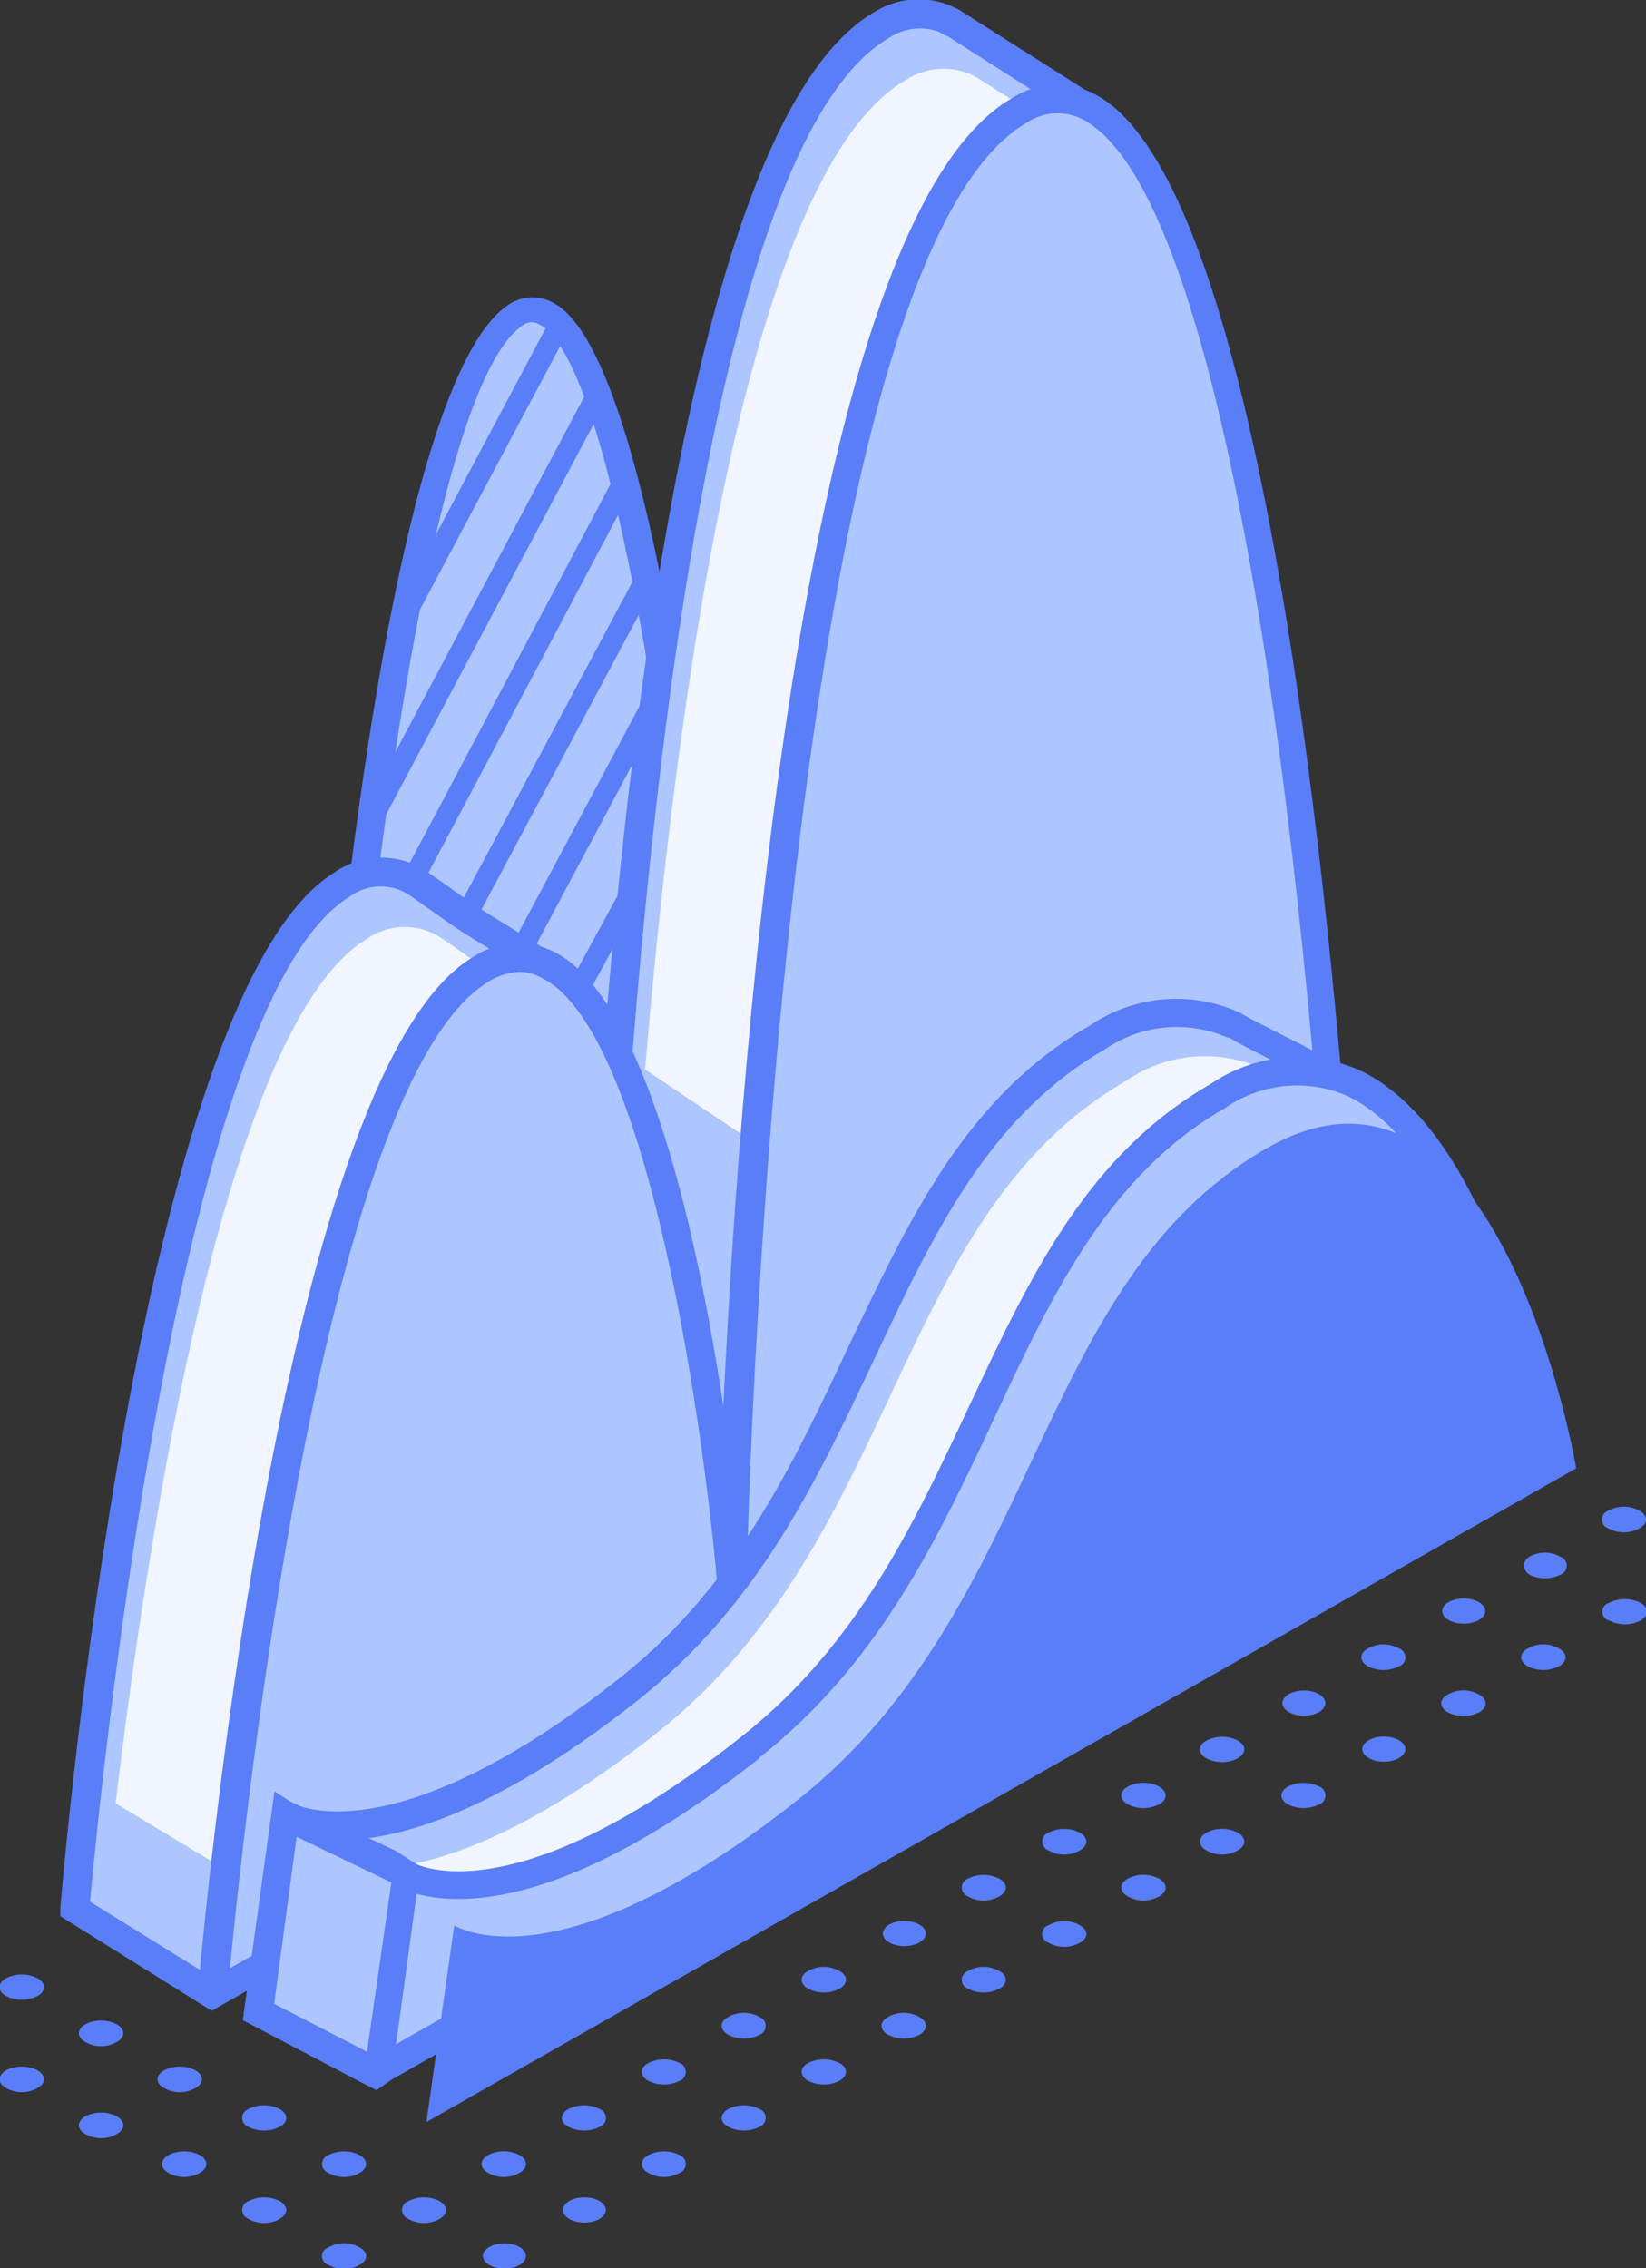 <?xml version="1.0" encoding="UTF-8"?> <svg xmlns="http://www.w3.org/2000/svg" width="135" height="186" viewBox="0 0 135 186" fill="none"><rect x="0" y="0" width="135" height="186" fill="#333333" stroke="none"/><g clip-path="url(#clip0_1394_15367)"><path d="M27.85 90.829C27.85 90.829 32.565 31.379 42.513 25.641C52.461 19.903 58.057 84.522 58.057 84.522L47.876 120.218L32.927 127.972L27.85 90.829Z" fill="#ADC6FF"></path><path d="M32.15 129.729L26.684 90.958C27.176 84.806 31.865 30.707 41.943 24.839C42.467 24.54 43.061 24.383 43.666 24.383C44.27 24.383 44.864 24.54 45.388 24.839C54.197 29.415 58.86 79.12 59.352 84.728V84.961L48.989 121.329L32.15 129.729ZM28.989 90.803L33.964 126.162L46.917 119.416L56.917 84.418C54.974 62.732 50.026 29.595 44.222 26.597C44.04 26.482 43.829 26.421 43.614 26.421C43.398 26.421 43.187 26.482 43.005 26.597C35.388 31.224 30.337 74.338 28.989 90.803Z" fill="#597EF7"></path><path d="M45.127 26.216L32.143 50.622L33.676 51.434L46.66 27.028L45.127 26.216Z" fill="#597EF7"></path><path d="M48.105 32.175L29.582 67.022L31.116 67.833L49.639 32.987L48.105 32.175Z" fill="#597EF7"></path><path d="M50.312 39.242L32.836 72.214L34.371 73.023L51.846 40.051L50.312 39.242Z" fill="#597EF7"></path><path d="M52.604 46.328L37.284 75.027L38.816 75.841L54.136 47.142L52.604 46.328Z" fill="#597EF7"></path><path d="M52.949 56.963L41.967 77.543L43.499 78.357L54.481 57.777L52.949 56.963Z" fill="#597EF7"></path><path d="M51.3 72.255L46.431 81.177L47.956 82.005L52.825 73.084L51.3 72.255Z" fill="#597EF7"></path><path d="M87.306 17.783L88.834 8.685L78.213 1.965C77.972 1.86 77.738 1.739 77.513 1.603C76.672 1.268 75.764 1.138 74.863 1.224C73.962 1.309 73.094 1.607 72.332 2.094C50.933 14.423 48.705 123.164 48.705 123.164C48.705 123.164 48.161 116.806 46.917 108.586L47.669 107.165L44.327 79.042L38.964 75.708C37.41 74.752 35.959 73.614 34.456 72.606C33.526 71.932 32.406 71.568 31.257 71.568C30.107 71.568 28.987 71.932 28.057 72.606C12.384 82.222 6.166 156.585 6.166 156.585L17.41 163.539L27.772 144.256L99.197 103.598C99.197 103.598 96.347 46.733 87.306 17.783Z" fill="#ADC6FF"></path><path d="M69.689 98.945L99.145 81.291C97.384 62.577 94.275 38.203 89.249 22.229C90 17.757 90.752 13.13 90.752 13.13L80.207 6.41C79.966 6.305 79.733 6.184 79.508 6.048C78.667 5.714 77.759 5.584 76.858 5.669C75.957 5.754 75.089 6.053 74.327 6.539C61.581 13.88 55.648 55.314 52.902 87.701L69.689 98.945Z" fill="#F0F5FF"></path><path d="M21.995 155.422L45.648 100.314L47.643 94.99L46.27 83.488L40.907 80.153C39.352 79.197 37.902 78.06 36.399 77.052C35.469 76.377 34.349 76.014 33.2 76.014C32.05 76.014 30.93 76.377 30 77.052C18.472 84.108 12.073 126.162 9.482 147.874L21.995 155.422Z" fill="#F0F5FF"></path><path d="M17.358 164.882L4.948 157.128V156.43C5.207 153.354 11.399 81.472 27.384 71.572C28.516 70.76 29.875 70.323 31.27 70.323C32.664 70.323 34.023 70.76 35.156 71.572L36.788 72.709C37.703 73.381 38.636 74.028 39.586 74.648L45.441 78.267L48.368 102.899C50.181 70.641 55.648 10.313 71.684 1.008C72.608 0.419 73.66 0.062 74.752 -0.032C75.844 -0.127 76.942 0.044 77.953 0.465L78.653 0.801L90.052 8.038V8.788C90.052 8.788 89.326 13.234 88.575 17.628C97.591 46.5 100.389 102.925 100.415 103.391V104.114L28.653 145.005L18.29 164.236L17.358 164.882ZM7.383 155.939L16.969 161.884L26.891 143.403L97.979 102.874C97.642 96.257 94.637 44.897 86.192 18.119V17.86V17.576C86.762 14.19 87.332 10.727 87.565 9.253L77.72 2.972C77.474 2.879 77.239 2.758 77.021 2.61C76.348 2.366 75.626 2.283 74.915 2.368C74.204 2.453 73.523 2.705 72.927 3.102C52.358 14.966 49.896 122.001 49.896 123.19H47.565C47.565 123.19 47.021 116.78 45.803 108.663V108.302L46.554 106.88L43.238 79.714L38.342 76.69C37.332 76.07 36.373 75.372 35.389 74.674L33.808 73.562C33.064 72.996 32.154 72.69 31.218 72.69C30.282 72.69 29.372 72.996 28.627 73.562C14.456 82.273 8.083 148.34 7.383 155.939Z" fill="#597EF7"></path><path d="M17.409 163.512C17.409 163.512 23.627 89.148 39.3 79.559C54.974 69.969 60.026 130.117 60.026 130.117C60.026 130.117 62.254 21.376 83.653 9.047C105.052 -3.283 110.518 110.499 110.518 110.499L17.409 163.512Z" fill="#ADC6FF"></path><path d="M17.461 164.83L16.166 164.055C16.425 161.005 22.695 88.347 38.679 78.551C39.661 77.867 40.811 77.461 42.005 77.375C43.2 77.288 44.395 77.525 45.467 78.06C52.954 81.834 57.202 101.323 59.327 115.306C60.777 84.909 65.933 17.886 82.98 8.064C84.006 7.388 85.199 7.006 86.428 6.961C87.657 6.915 88.875 7.207 89.948 7.806C106.917 17.059 111.399 106.647 111.581 110.447V111.145L17.461 164.83ZM42.591 79.688C41.666 79.737 40.772 80.031 40 80.541C26.503 88.812 20.052 149.037 18.86 161.393L109.301 109.852C107.72 77.827 101.529 16.801 88.912 9.848C88.187 9.449 87.366 9.258 86.538 9.294C85.711 9.331 84.91 9.594 84.223 10.054C63.653 21.919 61.27 127.765 61.244 128.954L58.86 130.324C57.824 117.891 53.239 84.651 44.508 80.231C43.927 79.888 43.266 79.701 42.591 79.688Z" fill="#597EF7"></path><path d="M108.834 91.94L110.777 88.942L102.046 84.496L101.217 84.005C99.42 83.205 97.446 82.88 95.486 83.061C93.526 83.243 91.646 83.924 90.026 85.039C70.88 96.076 71.606 122.57 51.684 138.389C31.761 154.207 23.445 148.857 23.445 148.857L21.191 164.986L31.01 170.155L59.508 150.046L115.57 111.274C114.318 104.527 112.047 98.007 108.834 91.94Z" fill="#ADC6FF"></path><path d="M111.14 95.636L113.083 92.638L104.378 88.089C104.102 87.918 103.817 87.763 103.523 87.623C101.734 86.812 99.764 86.479 97.807 86.655C95.85 86.832 93.972 87.513 92.358 88.632C73.187 99.668 73.912 126.162 54.016 141.981C34.119 157.8 25.777 152.32 25.777 152.32L24.327 163.099L37.902 160.798L60.441 147.538L117.798 114.712C116.553 108.055 114.308 101.625 111.14 95.636Z" fill="#F0F5FF"></path><path d="M30.7 171.216L19.922 165.632L22.513 146.893L24.041 147.875C24.041 147.875 32.099 152.45 50.907 137.536C60.389 130.014 65.078 120.011 69.637 110.318C74.586 99.979 79.223 89.925 89.404 84.083C91.183 82.871 93.246 82.137 95.392 81.951C97.538 81.765 99.696 82.135 101.658 83.023L102.617 83.566L112.409 88.555L110.13 92.044C113.213 98.038 115.379 104.459 116.554 111.094L116.684 111.818L60.078 150.873L30.7 171.216ZM22.461 164.314L30.907 168.682L58.731 148.961L114.197 110.706C112.951 104.402 110.804 98.309 107.824 92.613L107.461 92.018L109.093 89.433L101.529 85.505L100.829 85.091H100.7C99.078 84.377 97.3 84.091 95.536 84.258C93.771 84.425 92.079 85.041 90.622 86.047C81.088 91.553 76.58 101.142 71.788 111.275C66.995 121.407 62.306 131.462 52.409 139.345C36.658 151.856 27.772 151.442 24.404 150.486L22.461 164.314Z" fill="#597EF7"></path><path d="M125.363 116.082C125.363 116.082 119.067 78.836 99.922 89.873C80.777 100.91 81.502 127.403 61.58 143.222C41.658 159.041 33.342 153.561 33.342 153.561L31.062 169.69L125.363 116.082Z" fill="#ADC6FF"></path><path d="M23.446 148.831L33.342 153.665L31.011 170.026L21.192 164.96L23.446 148.831Z" fill="#ADC6FF"></path><path d="M32.099 170.543L126.632 116.677L126.503 115.875C126.347 114.945 122.513 92.923 111.503 87.753C109.545 86.894 107.401 86.544 105.271 86.739C103.141 86.933 101.095 87.665 99.326 88.865C89.171 94.706 84.508 104.632 79.586 115.1C75.026 124.793 70.441 134.796 60.855 142.369C43.834 155.888 35.7 153.51 34.223 152.889L33.912 152.708L32.435 151.752L22.513 147.125L19.922 165.658L29.767 170.828L30.881 171.396L32.099 170.543ZM24.326 150.615L32.099 154.363L30.104 168.243L22.487 164.314L24.326 150.615ZM62.254 144.153C72.124 136.398 76.969 126.059 81.632 116.108C86.295 106.157 90.907 96.36 100.44 90.881C101.885 89.871 103.565 89.247 105.319 89.066C107.073 88.885 108.845 89.154 110.466 89.847C119.301 93.982 123.238 111.533 124.016 115.488L32.487 167.622L34.171 155.293C37.669 156.25 46.529 156.663 62.306 144.153H62.254Z" fill="#597EF7"></path><path d="M129.275 120.399C129.275 120.399 122.979 83.152 103.834 94.189C84.689 105.226 85.415 131.72 65.492 147.539C45.57 163.357 37.254 157.878 37.254 157.878L34.974 174.007L129.275 120.399Z" fill="#597EF7"></path><path d="M9.585 173.541C10.285 173.955 10.285 174.601 9.585 174.989C9.192 175.216 8.745 175.335 8.29 175.335C7.835 175.335 7.389 175.216 6.995 174.989C6.295 174.601 6.295 173.955 6.995 173.541C7.396 173.337 7.84 173.23 8.29 173.23C8.74 173.23 9.184 173.337 9.585 173.541Z" fill="#597EF7"></path><path d="M16.036 169.768C16.736 170.181 16.736 170.827 16.036 171.215C15.642 171.442 15.196 171.561 14.741 171.561C14.286 171.561 13.839 171.442 13.445 171.215C12.746 170.827 12.746 170.181 13.445 169.768C13.847 169.563 14.29 169.457 14.741 169.457C15.191 169.457 15.635 169.563 16.036 169.768Z" fill="#597EF7"></path><path d="M3.083 169.768C3.782 170.181 3.782 170.827 3.083 171.215C2.689 171.442 2.242 171.561 1.787 171.561C1.332 171.561 0.886 171.442 0.492 171.215C-0.208 170.827 -0.208 170.181 0.492 169.768C0.893 169.563 1.337 169.457 1.787 169.457C2.238 169.457 2.681 169.563 3.083 169.768Z" fill="#597EF7"></path><path d="M9.585 165.994C10.285 166.408 10.285 167.054 9.585 167.442C9.192 167.669 8.745 167.788 8.29 167.788C7.835 167.788 7.389 167.669 6.995 167.442C6.295 167.054 6.295 166.408 6.995 165.994C7.396 165.79 7.84 165.684 8.29 165.684C8.74 165.684 9.184 165.79 9.585 165.994Z" fill="#597EF7"></path><path d="M3.083 162.22C3.782 162.633 3.782 163.28 3.083 163.667C2.681 163.872 2.238 163.978 1.787 163.978C1.337 163.978 0.893 163.872 0.492 163.667C-0.208 163.28 -0.208 162.633 0.492 162.22C0.893 162.016 1.337 161.909 1.787 161.909C2.238 161.909 2.681 162.016 3.083 162.22Z" fill="#597EF7"></path><path d="M41.373 186.026C42.346 186.026 43.135 185.563 43.135 184.992C43.135 184.421 42.346 183.958 41.373 183.958C40.4 183.958 39.611 184.421 39.611 184.992C39.611 185.563 40.4 186.026 41.373 186.026Z" fill="#597EF7"></path><path d="M47.927 182.252C48.9 182.252 49.689 181.79 49.689 181.218C49.689 180.647 48.9 180.185 47.927 180.185C46.954 180.185 46.166 180.647 46.166 181.218C46.166 181.79 46.954 182.252 47.927 182.252Z" fill="#597EF7"></path><path d="M55.751 176.721C55.898 176.777 56.024 176.876 56.113 177.006C56.202 177.135 56.249 177.288 56.249 177.445C56.249 177.601 56.202 177.754 56.113 177.884C56.024 178.013 55.898 178.112 55.751 178.168C55.357 178.395 54.91 178.515 54.456 178.515C54.001 178.515 53.554 178.395 53.16 178.168C52.461 177.781 52.461 177.134 53.16 176.721C53.562 176.517 54.005 176.41 54.456 176.41C54.906 176.41 55.35 176.517 55.751 176.721Z" fill="#597EF7"></path><path d="M62.306 172.946C62.452 173.003 62.578 173.102 62.667 173.231C62.756 173.36 62.804 173.513 62.804 173.67C62.804 173.827 62.756 173.98 62.667 174.109C62.578 174.238 62.452 174.338 62.306 174.394C61.905 174.598 61.461 174.705 61.01 174.705C60.56 174.705 60.116 174.598 59.715 174.394C59.016 174.006 59.016 173.36 59.715 172.946C60.116 172.742 60.56 172.636 61.01 172.636C61.461 172.636 61.905 172.742 62.306 172.946Z" fill="#597EF7"></path><path d="M68.86 169.173C69.559 169.561 69.559 170.207 68.86 170.62C68.459 170.825 68.015 170.931 67.565 170.931C67.114 170.931 66.67 170.825 66.269 170.62C65.57 170.207 65.57 169.561 66.269 169.173C66.67 168.969 67.114 168.862 67.565 168.862C68.015 168.862 68.459 168.969 68.86 169.173Z" fill="#597EF7"></path><path d="M75.415 165.399C76.114 165.787 76.114 166.433 75.415 166.847C75.013 167.051 74.57 167.157 74.119 167.157C73.669 167.157 73.225 167.051 72.824 166.847C72.124 166.433 72.124 165.787 72.824 165.399C73.218 165.172 73.665 165.053 74.119 165.053C74.574 165.053 75.021 165.172 75.415 165.399Z" fill="#597EF7"></path><path d="M81.969 161.626C82.668 162.013 82.668 162.66 81.969 163.073C81.568 163.277 81.124 163.384 80.674 163.384C80.223 163.384 79.779 163.277 79.378 163.073C79.231 163.017 79.105 162.918 79.016 162.788C78.927 162.659 78.88 162.506 78.88 162.349C78.88 162.193 78.927 162.04 79.016 161.91C79.105 161.781 79.231 161.682 79.378 161.626C79.772 161.399 80.219 161.279 80.674 161.279C81.128 161.279 81.575 161.399 81.969 161.626Z" fill="#597EF7"></path><path d="M88.575 157.878C89.275 158.265 89.275 158.911 88.575 159.299C88.181 159.526 87.735 159.645 87.28 159.645C86.825 159.645 86.378 159.526 85.984 159.299C85.835 159.249 85.705 159.154 85.613 159.026C85.521 158.899 85.472 158.746 85.472 158.588C85.472 158.431 85.521 158.278 85.613 158.15C85.705 158.023 85.835 157.927 85.984 157.878C86.378 157.651 86.825 157.531 87.28 157.531C87.735 157.531 88.181 157.651 88.575 157.878Z" fill="#597EF7"></path><path d="M95.078 154.053C95.777 154.466 95.777 155.112 95.078 155.5C94.684 155.727 94.237 155.846 93.782 155.846C93.328 155.846 92.881 155.727 92.487 155.5C91.787 155.112 91.787 154.466 92.487 154.053C92.887 153.844 93.331 153.735 93.782 153.735C94.233 153.735 94.678 153.844 95.078 154.053Z" fill="#597EF7"></path><path d="M101.528 150.278C102.228 150.692 102.228 151.338 101.528 151.726C101.135 151.952 100.688 152.072 100.233 152.072C99.778 152.072 99.332 151.952 98.938 151.726C98.238 151.338 98.238 150.692 98.938 150.278C99.338 150.07 99.782 149.961 100.233 149.961C100.684 149.961 101.129 150.07 101.528 150.278Z" fill="#597EF7"></path><path d="M108.212 146.505C108.359 146.561 108.485 146.661 108.574 146.79C108.663 146.919 108.711 147.072 108.711 147.229C108.711 147.385 108.663 147.539 108.574 147.668C108.485 147.797 108.359 147.896 108.212 147.953C107.811 148.157 107.367 148.263 106.917 148.263C106.467 148.263 106.023 148.157 105.622 147.953C104.922 147.565 104.922 146.919 105.622 146.505C106.023 146.301 106.467 146.194 106.917 146.194C107.367 146.194 107.811 146.301 108.212 146.505Z" fill="#597EF7"></path><path d="M113.497 144.462C114.47 144.462 115.259 143.999 115.259 143.428C115.259 142.857 114.47 142.395 113.497 142.395C112.525 142.395 111.736 142.857 111.736 143.428C111.736 143.999 112.525 144.462 113.497 144.462Z" fill="#597EF7"></path><path d="M121.321 138.958C122.021 139.345 122.021 139.992 121.321 140.405C120.92 140.609 120.476 140.716 120.026 140.716C119.576 140.716 119.132 140.609 118.731 140.405C118.031 139.992 118.031 139.345 118.731 138.958C119.124 138.731 119.571 138.611 120.026 138.611C120.481 138.611 120.928 138.731 121.321 138.958Z" fill="#597EF7"></path><path d="M127.876 135.183C128.575 135.571 128.575 136.217 127.876 136.631C127.474 136.835 127.031 136.941 126.58 136.941C126.13 136.941 125.686 136.835 125.285 136.631C124.585 136.217 124.585 135.571 125.285 135.183C125.679 134.956 126.125 134.837 126.58 134.837C127.035 134.837 127.482 134.956 127.876 135.183Z" fill="#597EF7"></path><path d="M29.508 184.294C30.207 184.681 30.207 185.327 29.508 185.715C29.114 185.942 28.667 186.061 28.212 186.061C27.758 186.061 27.311 185.942 26.917 185.715C26.768 185.665 26.638 185.57 26.546 185.442C26.454 185.315 26.404 185.162 26.404 185.004C26.404 184.847 26.454 184.694 26.546 184.566C26.638 184.439 26.768 184.343 26.917 184.294C27.311 184.067 27.758 183.947 28.212 183.947C28.667 183.947 29.114 184.067 29.508 184.294Z" fill="#597EF7"></path><path d="M36.062 180.494C36.761 180.908 36.761 181.554 36.062 181.942C35.668 182.169 35.221 182.288 34.767 182.288C34.312 182.288 33.865 182.169 33.471 181.942C33.325 181.885 33.199 181.786 33.11 181.657C33.021 181.528 32.973 181.375 32.973 181.218C32.973 181.061 33.021 180.908 33.11 180.779C33.199 180.65 33.325 180.551 33.471 180.494C33.873 180.29 34.316 180.184 34.767 180.184C35.217 180.184 35.661 180.29 36.062 180.494Z" fill="#597EF7"></path><path d="M42.616 176.721C43.316 177.134 43.316 177.78 42.616 178.168C42.222 178.395 41.776 178.514 41.321 178.514C40.866 178.514 40.419 178.395 40.026 178.168C39.326 177.78 39.326 177.134 40.026 176.721C40.425 176.512 40.87 176.403 41.321 176.403C41.772 176.403 42.216 176.512 42.616 176.721Z" fill="#597EF7"></path><path d="M49.197 172.946C49.343 173.003 49.47 173.102 49.559 173.231C49.648 173.36 49.695 173.513 49.695 173.67C49.695 173.827 49.648 173.98 49.559 174.109C49.47 174.238 49.343 174.338 49.197 174.394C48.796 174.598 48.352 174.705 47.901 174.705C47.451 174.705 47.007 174.598 46.606 174.394C45.907 174.006 45.907 173.36 46.606 172.946C47.007 172.742 47.451 172.636 47.901 172.636C48.352 172.636 48.796 172.742 49.197 172.946Z" fill="#597EF7"></path><path d="M55.751 169.173C55.898 169.229 56.024 169.329 56.113 169.458C56.202 169.587 56.249 169.74 56.249 169.897C56.249 170.053 56.202 170.207 56.113 170.336C56.024 170.465 55.898 170.564 55.751 170.62C55.35 170.825 54.906 170.931 54.456 170.931C54.005 170.931 53.562 170.825 53.16 170.62C52.461 170.207 52.461 169.561 53.16 169.173C53.562 168.969 54.005 168.862 54.456 168.862C54.906 168.862 55.35 168.969 55.751 169.173Z" fill="#597EF7"></path><path d="M62.306 165.399C62.452 165.455 62.578 165.555 62.667 165.684C62.756 165.813 62.804 165.966 62.804 166.123C62.804 166.28 62.756 166.433 62.667 166.562C62.578 166.691 62.452 166.79 62.306 166.847C61.905 167.051 61.461 167.157 61.01 167.157C60.56 167.157 60.116 167.051 59.715 166.847C59.016 166.433 59.016 165.787 59.715 165.399C60.109 165.172 60.556 165.053 61.01 165.053C61.465 165.053 61.912 165.172 62.306 165.399Z" fill="#597EF7"></path><path d="M68.86 161.626C69.559 162.013 69.559 162.66 68.86 163.073C68.459 163.277 68.015 163.384 67.565 163.384C67.114 163.384 66.67 163.277 66.269 163.073C65.57 162.66 65.57 162.013 66.269 161.626C66.663 161.399 67.11 161.279 67.565 161.279C68.019 161.279 68.466 161.399 68.86 161.626Z" fill="#597EF7"></path><path d="M74.171 159.583C75.144 159.583 75.933 159.121 75.933 158.55C75.933 157.979 75.144 157.516 74.171 157.516C73.198 157.516 72.409 157.979 72.409 158.55C72.409 159.121 73.198 159.583 74.171 159.583Z" fill="#597EF7"></path><path d="M81.969 154.052C82.668 154.465 82.668 155.112 81.969 155.499C81.575 155.726 81.128 155.846 80.674 155.846C80.219 155.846 79.772 155.726 79.378 155.499C79.231 155.443 79.105 155.344 79.016 155.215C78.927 155.085 78.88 154.932 78.88 154.776C78.88 154.619 78.927 154.466 79.016 154.337C79.105 154.207 79.231 154.108 79.378 154.052C79.779 153.848 80.223 153.741 80.674 153.741C81.124 153.741 81.568 153.848 81.969 154.052Z" fill="#597EF7"></path><path d="M88.575 150.278C89.275 150.692 89.275 151.338 88.575 151.726C88.181 151.953 87.735 152.072 87.28 152.072C86.825 152.072 86.378 151.953 85.984 151.726C85.838 151.67 85.712 151.57 85.623 151.441C85.534 151.312 85.486 151.159 85.486 151.002C85.486 150.845 85.534 150.692 85.623 150.563C85.712 150.434 85.838 150.335 85.984 150.278C86.386 150.074 86.829 149.968 87.28 149.968C87.73 149.968 88.174 150.074 88.575 150.278Z" fill="#597EF7"></path><path d="M95.078 146.505C95.777 146.918 95.777 147.564 95.078 147.952C94.678 148.161 94.233 148.269 93.782 148.269C93.331 148.269 92.887 148.161 92.487 147.952C91.787 147.564 91.787 146.918 92.487 146.505C92.887 146.296 93.331 146.187 93.782 146.188C94.233 146.188 94.678 146.296 95.078 146.505Z" fill="#597EF7"></path><path d="M101.528 142.731C102.228 143.119 102.228 143.765 101.528 144.179C101.129 144.387 100.684 144.496 100.233 144.496C99.782 144.496 99.338 144.387 98.938 144.179C98.238 143.765 98.238 143.119 98.938 142.731C99.338 142.523 99.782 142.414 100.233 142.414C100.684 142.414 101.129 142.523 101.528 142.731Z" fill="#597EF7"></path><path d="M106.943 140.689C107.916 140.689 108.704 140.226 108.704 139.655C108.704 139.084 107.916 138.621 106.943 138.621C105.97 138.621 105.181 139.084 105.181 139.655C105.181 140.226 105.97 140.689 106.943 140.689Z" fill="#597EF7"></path><path d="M114.767 135.183C114.913 135.239 115.039 135.339 115.128 135.468C115.217 135.597 115.265 135.75 115.265 135.907C115.265 136.064 115.217 136.217 115.128 136.346C115.039 136.475 114.913 136.574 114.767 136.631C114.366 136.835 113.922 136.941 113.471 136.941C113.021 136.941 112.577 136.835 112.176 136.631C111.476 136.217 111.476 135.571 112.176 135.183C112.57 134.956 113.017 134.837 113.471 134.837C113.926 134.837 114.373 134.956 114.767 135.183Z" fill="#597EF7"></path><path d="M120.052 133.141C121.025 133.141 121.813 132.678 121.813 132.107C121.813 131.536 121.025 131.073 120.052 131.073C119.079 131.073 118.29 131.536 118.29 132.107C118.29 132.678 119.079 133.141 120.052 133.141Z" fill="#597EF7"></path><path d="M22.954 180.494C23.653 180.908 23.653 181.554 22.954 181.942C22.56 182.169 22.113 182.288 21.658 182.288C21.204 182.288 20.757 182.169 20.363 181.942C20.216 181.885 20.09 181.786 20.001 181.657C19.912 181.528 19.865 181.375 19.865 181.218C19.865 181.061 19.912 180.908 20.001 180.779C20.09 180.65 20.216 180.551 20.363 180.494C20.764 180.29 21.208 180.184 21.658 180.184C22.109 180.184 22.553 180.29 22.954 180.494Z" fill="#597EF7"></path><path d="M29.508 176.721C30.207 177.134 30.207 177.781 29.508 178.168C29.114 178.395 28.667 178.515 28.212 178.515C27.758 178.515 27.311 178.395 26.917 178.168C26.771 178.112 26.644 178.013 26.555 177.884C26.467 177.754 26.419 177.601 26.419 177.445C26.419 177.288 26.467 177.135 26.555 177.006C26.644 176.876 26.771 176.777 26.917 176.721C27.318 176.517 27.762 176.41 28.212 176.41C28.663 176.41 29.107 176.517 29.508 176.721Z" fill="#597EF7"></path><path d="M16.399 176.721C17.099 177.134 17.099 177.781 16.399 178.168C16.005 178.395 15.558 178.515 15.104 178.515C14.649 178.515 14.202 178.395 13.808 178.168C13.109 177.781 13.109 177.134 13.808 176.721C14.209 176.517 14.653 176.41 15.104 176.41C15.554 176.41 15.998 176.517 16.399 176.721Z" fill="#597EF7"></path><path d="M22.954 172.946C23.653 173.36 23.653 174.006 22.954 174.394C22.553 174.598 22.109 174.705 21.658 174.705C21.208 174.705 20.764 174.598 20.363 174.394C20.216 174.338 20.09 174.238 20.001 174.109C19.912 173.98 19.865 173.827 19.865 173.67C19.865 173.513 19.912 173.36 20.001 173.231C20.09 173.102 20.216 173.003 20.363 172.946C20.764 172.742 21.208 172.636 21.658 172.636C22.109 172.636 22.553 172.742 22.954 172.946Z" fill="#597EF7"></path><path d="M131.969 131.436C132.37 131.231 132.814 131.125 133.264 131.125C133.714 131.125 134.158 131.231 134.559 131.436C135.259 131.823 135.259 132.47 134.559 132.883C134.158 133.087 133.714 133.194 133.264 133.194C132.814 133.194 132.37 133.087 131.969 132.883C131.809 132.84 131.668 132.746 131.568 132.615C131.468 132.484 131.413 132.324 131.413 132.159C131.413 131.995 131.468 131.834 131.568 131.704C131.668 131.573 131.809 131.479 131.969 131.436Z" fill="#597EF7"></path><path d="M125.414 127.662C125.808 127.435 126.255 127.315 126.71 127.315C127.164 127.315 127.611 127.435 128.005 127.662C128.152 127.718 128.278 127.817 128.367 127.946C128.456 128.076 128.503 128.229 128.503 128.385C128.503 128.542 128.456 128.695 128.367 128.824C128.278 128.954 128.152 129.053 128.005 129.109C127.604 129.313 127.16 129.42 126.71 129.42C126.259 129.42 125.815 129.313 125.414 129.109C124.844 128.696 124.844 128.049 125.414 127.662Z" fill="#597EF7"></path><path d="M134.482 123.888C135.181 124.276 135.181 124.922 134.482 125.31C134.088 125.537 133.641 125.656 133.187 125.656C132.732 125.656 132.285 125.537 131.891 125.31C131.742 125.26 131.612 125.165 131.52 125.037C131.428 124.909 131.378 124.756 131.378 124.599C131.378 124.442 131.428 124.289 131.52 124.161C131.612 124.034 131.742 123.938 131.891 123.888C132.285 123.661 132.732 123.542 133.187 123.542C133.641 123.542 134.088 123.661 134.482 123.888Z" fill="#597EF7"></path></g><defs><clipPath id="clip0_1394_15367"><rect width="135" height="186" fill="white"></rect></clipPath></defs></svg> 